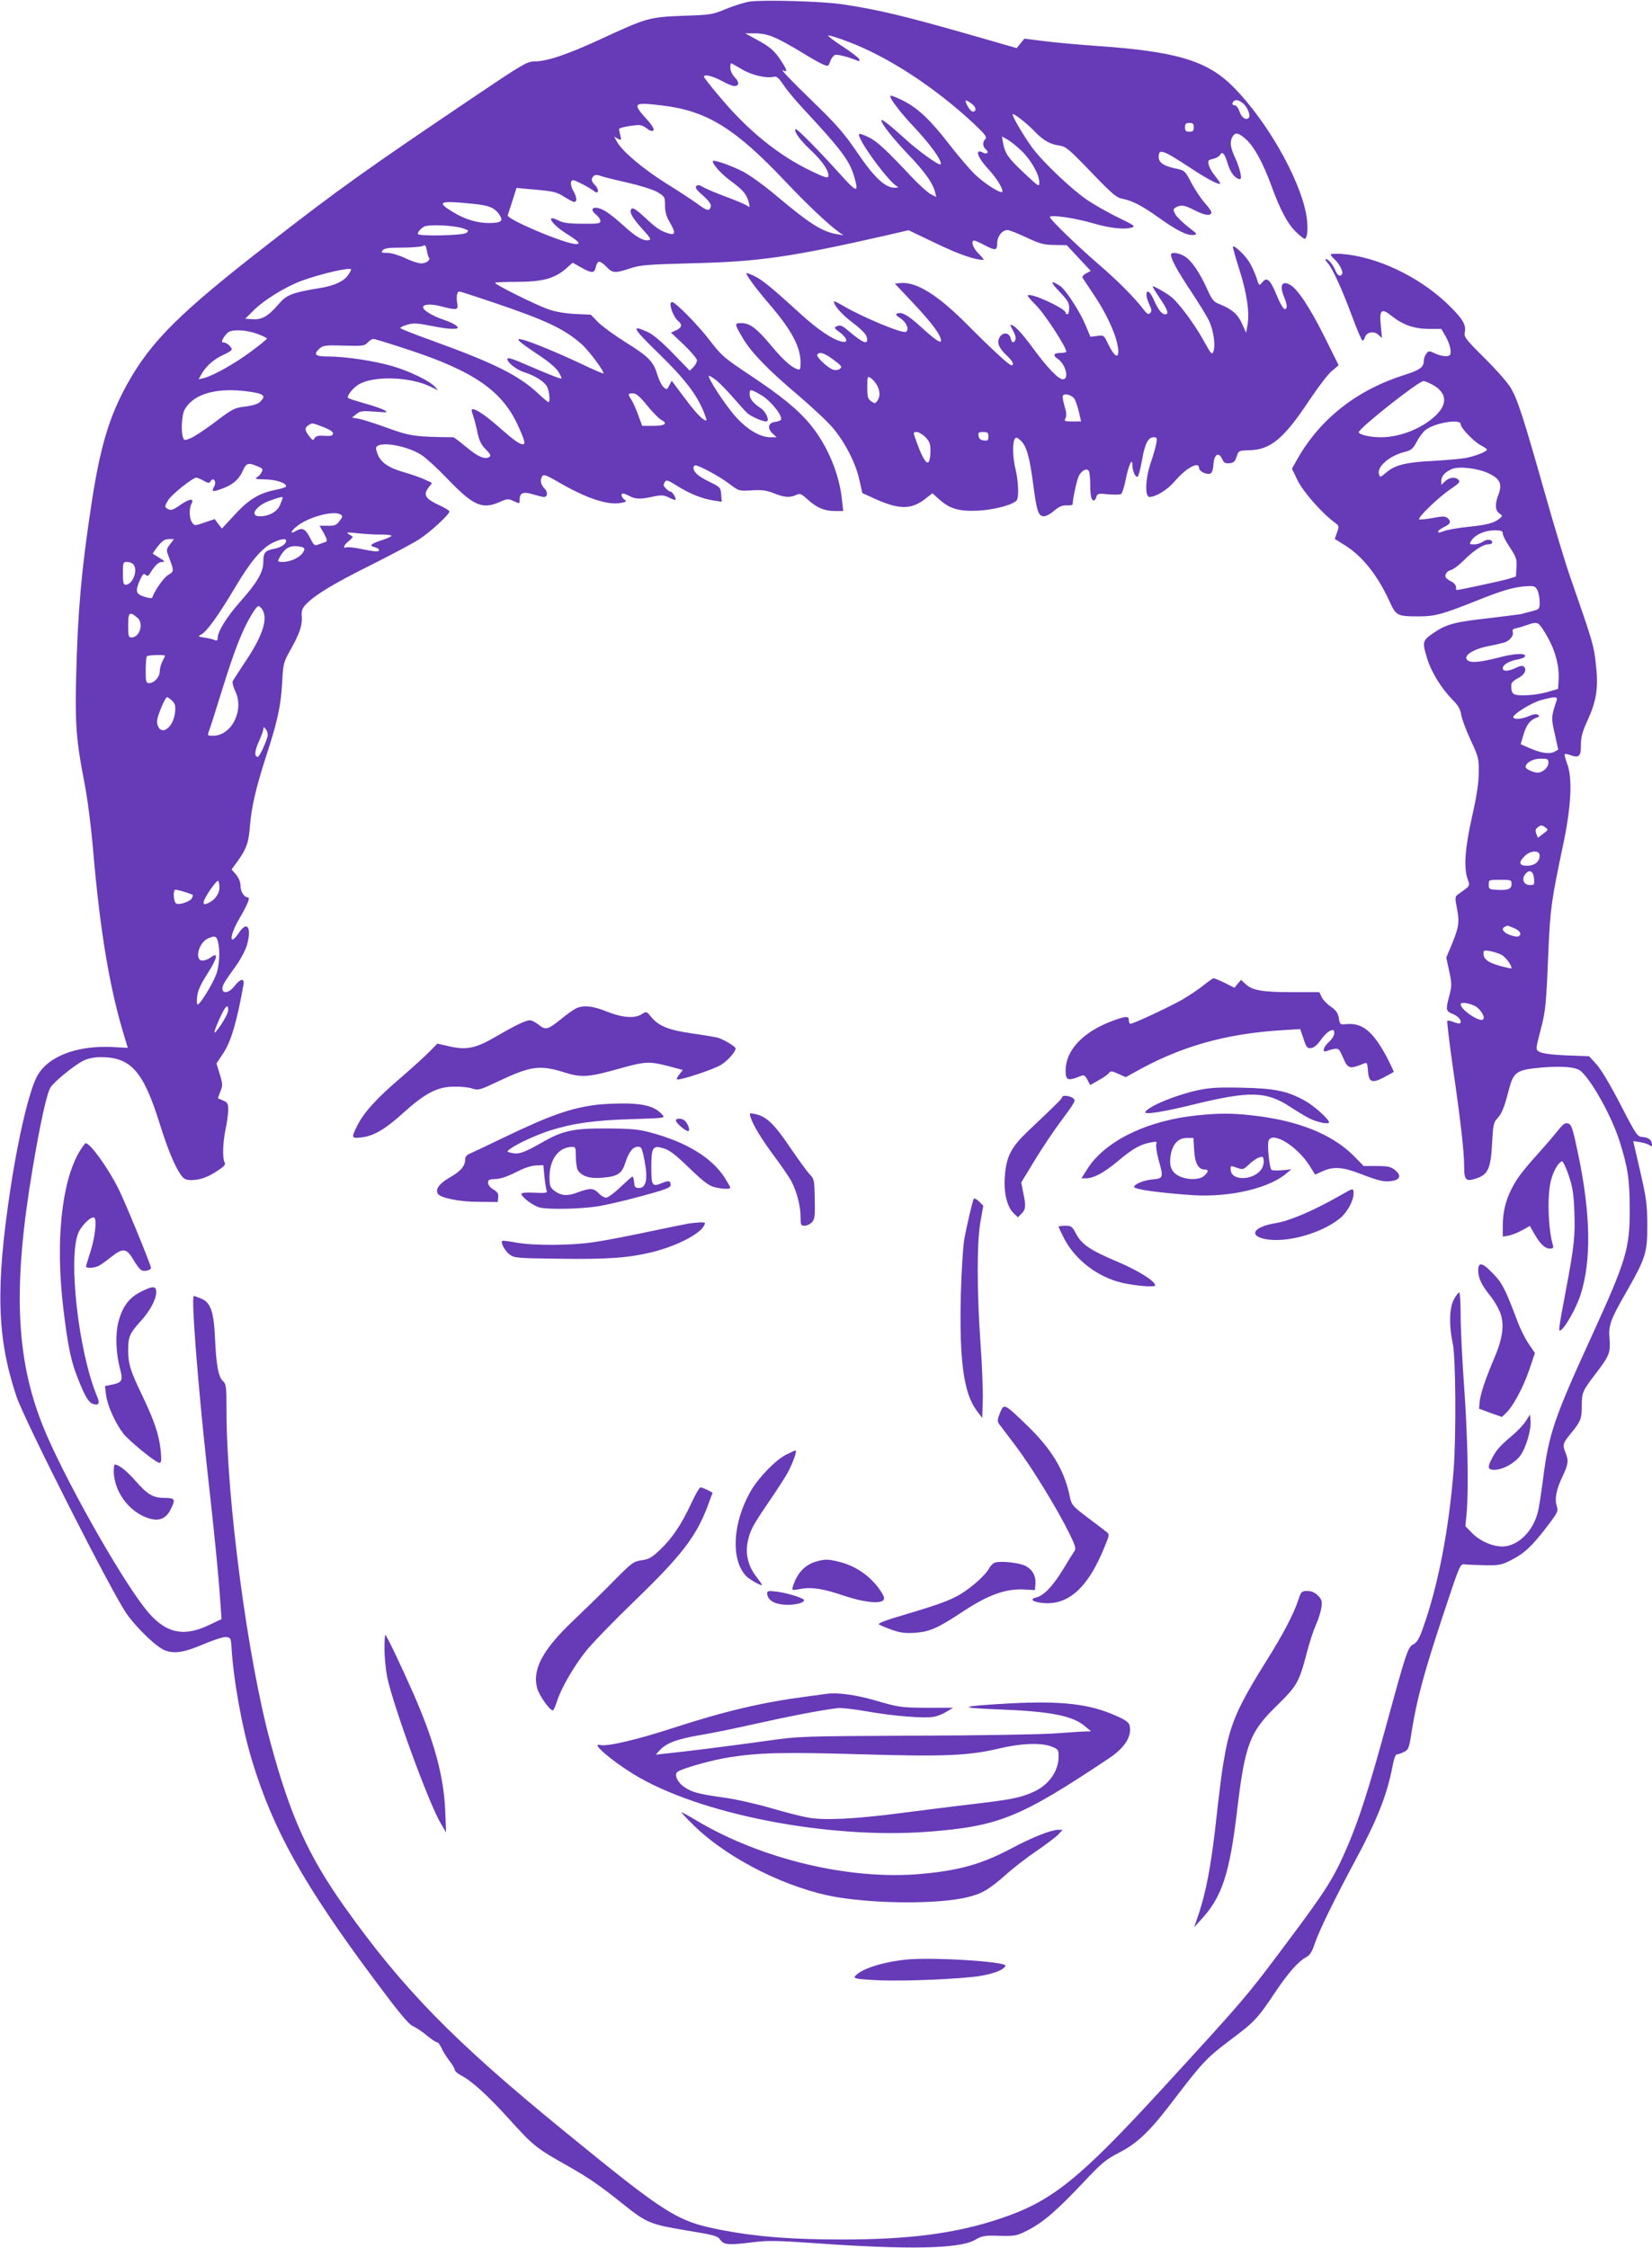 <?xml version="1.0" standalone="no"?>
<!DOCTYPE svg PUBLIC "-//W3C//DTD SVG 20010904//EN"
 "http://www.w3.org/TR/2001/REC-SVG-20010904/DTD/svg10.dtd">
<svg version="1.0" xmlns="http://www.w3.org/2000/svg"
 width="941pt" height="1280pt" viewBox="0 0 941 1280"
 preserveAspectRatio="xMidYMid meet">
<g transform="translate(0,1280) scale(0.1,-0.1)"
fill="#673ab7" stroke="none">
<path d="M4270 12791 c-30 -5 -91 -24 -135 -42 -76 -32 -87 -34 -245 -39 -194
-8 -203 -10 -475 -136 -190 -87 -301 -124 -373 -124 -39 0 -68 -17 -335 -197
-617 -416 -775 -528 -1172 -837 -509 -395 -672 -556 -808 -799 -104 -186 -157
-362 -206 -687 -57 -373 -78 -609 -87 -975 -7 -271 0 -373 45 -602 18 -90 39
-251 51 -390 41 -480 97 -805 184 -1084 l14 -46 -96 5 c-169 7 -316 -39 -390
-123 -29 -33 -46 -67 -70 -147 -36 -115 -80 -324 -111 -528 -87 -572 -79 -856
32 -1190 44 -134 549 -1130 630 -1242 63 -88 174 -192 221 -208 55 -18 108 -9
220 39 55 23 110 41 125 39 23 -3 26 -8 29 -48 10 -188 60 -467 118 -657 119
-393 296 -709 698 -1248 140 -188 194 -253 218 -263 18 -8 53 -31 79 -53 26
-21 52 -39 58 -39 7 0 18 -15 26 -33 7 -17 27 -49 44 -71 17 -21 31 -45 31
-52 0 -7 15 -21 32 -30 63 -32 155 -115 277 -250 138 -153 157 -168 330 -265
131 -75 181 -109 326 -225 128 -102 150 -111 353 -145 160 -26 179 -31 195
-54 22 -29 45 -31 190 -13 82 10 138 9 350 -6 531 -38 824 -32 911 19 40 23
53 26 139 23 90 -2 98 0 160 31 87 44 167 113 314 269 109 116 131 134 210
175 99 51 170 118 288 272 184 241 206 265 340 366 142 106 157 122 262 279
74 110 130 172 175 196 19 10 32 30 47 76 24 72 113 254 230 472 126 233 182
376 213 538 8 43 17 68 26 68 7 0 25 6 40 14 26 13 29 22 45 128 28 172 69
325 176 648 94 284 98 295 122 292 13 -2 65 -4 114 -5 80 -2 96 1 145 25 79
39 122 78 205 186 68 88 72 97 63 124 -14 40 -4 94 32 170 34 71 36 91 16 139
-17 42 -13 52 34 109 54 66 60 82 60 155 0 77 3 83 87 193 71 94 77 110 71
190 -7 74 5 107 97 267 109 191 119 222 118 380 0 115 -5 151 -40 304 l-40
173 40 -6 c23 -4 47 -12 54 -18 10 -8 13 -7 13 3 0 26 -18 41 -51 44 -33 2
-36 6 -128 184 -56 109 -111 201 -136 229 l-43 47 -128 5 c-78 3 -138 11 -152
19 -26 14 -27 8 6 136 26 97 30 146 42 440 10 239 17 289 86 615 44 212 52
372 20 453 -10 27 -16 50 -13 53 2 2 17 0 32 -6 49 -18 61 -7 60 57 0 46 8 75
38 141 51 111 63 187 47 322 -11 105 -19 130 -143 486 -26 72 -92 291 -147
485 -123 434 -154 529 -192 596 -16 29 -82 105 -150 172 -114 114 -120 122
-114 152 8 42 -16 79 -105 164 -164 154 -399 264 -596 279 -35 2 -63 1 -63 -3
0 -5 9 -16 21 -27 27 -24 52 -72 44 -84 -11 -19 -26 -10 -40 23 -7 18 -23 41
-34 51 -24 21 -29 11 -7 -13 26 -29 83 -154 136 -298 29 -79 57 -143 61 -143
4 0 11 9 14 20 9 29 51 37 76 14 l21 -19 -7 73 c-9 88 4 100 62 53 64 -51 127
-73 210 -74 l73 0 25 -43 c13 -23 26 -57 27 -75 3 -29 0 -34 -21 -37 -13 -2
-42 4 -64 14 -38 18 -40 17 -53 -1 -8 -10 -14 -28 -14 -40 0 -36 -22 -52 -110
-80 -270 -85 -479 -249 -609 -477 l-32 -57 33 -68 c32 -65 140 -187 210 -238
26 -19 27 -21 14 -57 l-13 -37 56 -35 c101 -62 188 -172 256 -321 38 -82 43
-85 169 -85 90 0 135 13 321 87 155 62 218 81 295 85 39 2 46 -1 57 -22 7 -14
13 -44 13 -67 0 -41 -1 -42 -42 -53 -24 -6 -49 -13 -56 -15 -7 -3 -92 -13
-190 -25 -198 -22 -243 -34 -319 -86 -61 -42 -63 -50 -33 -146 23 -76 82 -170
143 -232 33 -33 45 -54 50 -85 3 -22 27 -87 53 -143 46 -99 48 -106 47 -188 0
-59 -12 -136 -38 -250 -40 -179 -48 -288 -26 -354 15 -43 18 -38 -51 -87 -21
-15 -22 -17 -8 -87 14 -78 10 -102 -35 -211 l-27 -64 17 -78 c15 -70 15 -82 1
-137 -22 -83 -21 -90 19 -106 34 -14 54 -40 42 -53 -4 -3 -20 0 -37 7 -17 7
-33 10 -36 7 -3 -3 11 -117 30 -254 47 -323 66 -492 66 -576 0 -79 10 -88 74
-66 62 22 78 58 85 198 5 101 9 120 28 140 27 29 40 59 67 163 27 105 43 116
188 129 118 10 195 3 222 -20 63 -54 176 -258 220 -396 48 -151 59 -221 59
-390 1 -223 -19 -291 -215 -720 -214 -467 -246 -560 -278 -813 -11 -84 -24
-172 -31 -195 -26 -101 -101 -180 -182 -192 -58 -9 -142 24 -191 74 l-39 40 7
74 c12 136 6 439 -14 717 -11 151 -20 335 -20 408 0 72 -4 132 -8 132 -5 0
-18 -17 -30 -39 -27 -47 -29 -150 -7 -251 17 -78 20 -523 5 -720 -27 -342 -89
-664 -177 -908 -19 -53 -33 -76 -51 -85 -32 -15 -40 -38 -153 -452 -103 -376
-157 -543 -224 -700 -77 -179 -117 -244 -354 -560 -219 -293 -233 -310 -692
-810 -481 -525 -637 -651 -932 -749 -249 -84 -516 -119 -897 -119 -291 0 -484
15 -685 53 -262 51 -312 83 -911 572 -620 506 -911 804 -1242 1270 -207 292
-308 516 -421 933 -131 481 -251 1389 -251 1896 0 131 -2 148 -19 163 -27 24
-39 88 -46 240 -7 157 -25 209 -79 231 -20 8 -38 15 -42 15 -16 0 22 -495 76
-985 43 -383 65 -608 75 -758 l7 -97 -74 -35 c-147 -70 -251 -44 -359 92 -151
190 -478 773 -587 1048 -153 386 -169 794 -56 1462 43 257 81 429 102 461 23
35 138 128 187 152 27 13 62 20 99 20 172 0 243 -81 336 -380 45 -143 85 -241
120 -290 17 -24 29 -30 59 -30 50 0 95 16 153 55 35 23 44 34 38 45 -14 22
-11 116 5 190 8 36 14 84 15 108 0 37 -4 44 -27 54 -16 7 -29 13 -31 13 -1 1
5 19 13 39 14 34 14 42 -3 98 l-19 62 37 56 c45 65 79 180 117 393 7 39 -18
35 -51 -8 -45 -58 -93 -39 -56 22 10 17 39 59 64 93 25 34 53 87 62 116 29
100 3 144 -44 74 -58 -87 -57 -20 2 80 48 83 63 120 47 120 -20 0 -41 33 -41
65 0 21 -9 44 -25 64 l-26 30 36 49 c49 69 62 105 69 202 9 107 34 213 90 388
65 197 86 292 93 422 6 112 7 117 48 190 52 93 67 138 64 190 -3 30 2 45 21
66 51 54 153 117 366 223 120 60 248 128 283 151 63 41 171 140 171 158 0 4
-27 21 -60 36 -76 35 -90 58 -61 97 l22 29 -43 20 c-24 11 -75 29 -114 40 -91
26 -134 55 -153 104 -12 32 -12 39 0 47 38 24 176 -4 250 -52 25 -16 93 -78
150 -138 145 -151 196 -173 294 -130 45 20 50 20 82 5 33 -15 33 -15 33 8 0
40 20 48 76 31 27 -8 55 -15 62 -15 22 0 24 28 3 49 -22 22 -26 47 -12 70 7
11 24 5 88 -32 160 -94 283 -135 359 -121 32 6 35 8 21 19 -18 13 -23 35 -8
35 5 0 22 -7 37 -15 35 -18 60 -19 134 -3 48 10 61 9 90 -5 18 -10 35 -15 37
-13 7 6 -16 46 -27 46 -10 0 -40 28 -40 38 0 4 4 13 9 20 6 11 21 5 67 -24 69
-44 140 -73 207 -84 l48 -7 -3 41 c-3 40 -5 42 -68 73 -64 31 -90 55 -90 80 0
7 5 13 11 13 21 0 138 -63 193 -105 56 -42 57 -42 129 -37 57 3 83 0 125 -17
60 -24 90 -26 126 -10 23 11 30 8 67 -26 52 -47 96 -65 155 -65 l47 0 -7 63
c-15 148 -81 306 -176 424 -70 87 -169 168 -350 288 -147 98 -159 108 -229
199 -66 86 -194 216 -213 216 -23 0 4 -83 36 -109 24 -20 19 -38 -13 -52 l-29
-13 74 -70 c41 -39 74 -79 74 -88 0 -10 -9 -27 -20 -38 l-21 -21 -97 100 c-62
64 -113 107 -142 120 -99 45 -88 24 61 -121 151 -147 218 -235 259 -337 18
-47 18 -51 2 -42 -24 13 -60 54 -127 144 l-59 79 -14 -27 c-13 -26 -14 -26
-33 -9 -11 10 -26 42 -35 71 -22 74 -49 102 -179 183 -62 39 -133 90 -157 114
l-43 44 -90 4 c-57 3 -114 13 -155 28 -66 23 -300 139 -300 149 0 4 55 6 123
6 144 0 214 18 278 73 l41 36 48 -27 c62 -35 76 -34 84 3 3 17 12 30 19 30 7
0 26 -13 42 -30 34 -36 49 -37 135 -8 58 19 96 22 360 29 373 9 555 35 1100
159 l125 29 155 -74 c130 -63 223 -95 272 -95 5 0 -7 15 -26 34 -33 31 -49 76
-27 76 6 0 31 -11 57 -25 64 -34 74 -32 74 10 0 39 28 75 59 75 10 0 58 -19
107 -42 76 -36 99 -42 159 -43 l71 -1 69 -74 68 -73 -27 -14 c-16 -9 -24 -19
-19 -26 4 -7 31 -46 59 -89 83 -121 144 -261 144 -330 0 -43 -25 -24 -56 39
-26 55 -26 55 -64 50 l-39 -5 -28 67 c-33 79 -114 203 -145 223 -56 36 -58 24
-5 -31 48 -50 57 -65 57 -95 0 -20 -4 -36 -10 -36 -5 0 -10 4 -10 9 0 24 -199
116 -216 99 -3 -3 18 -28 45 -54 51 -49 185 -257 174 -268 -4 -3 -19 -6 -34
-6 -37 0 -44 -14 -15 -33 46 -30 68 -117 30 -117 -25 0 -87 64 -170 177 -72
97 -107 133 -128 133 -3 0 4 -15 15 -34 10 -18 17 -41 13 -50 -9 -23 -21 -20
-28 9 -9 35 -49 34 -65 -1 -13 -30 0 -58 51 -106 27 -26 37 -48 19 -48 -13 0
-112 91 -251 231 -169 170 -291 246 -381 237 l-32 -3 113 -120 c101 -108 150
-175 150 -205 0 -18 -36 7 -113 77 -73 67 -109 88 -136 78 -12 -5 -8 -11 17
-27 35 -22 53 -65 32 -78 -19 -11 -246 83 -358 149 -29 17 -52 28 -52 25 0
-24 43 -73 105 -120 45 -34 78 -66 81 -81 13 -50 -14 -42 -101 31 -37 32 -49
37 -66 29 -20 -8 -20 -10 15 -36 44 -34 49 -62 9 -52 -53 13 -133 67 -228 153
-169 154 -225 200 -268 220 -23 11 -44 19 -45 17 -7 -6 54 -88 125 -171 130
-150 183 -248 183 -339 0 -38 -3 -43 -17 -38 -37 12 -85 56 -154 139 -80 96
-118 124 -168 124 -39 0 -38 -5 12 -89 48 -80 144 -179 309 -318 81 -69 173
-155 203 -191 70 -84 129 -199 150 -295 l17 -75 66 -30 c140 -64 210 -65 288
-6 l45 35 38 -34 c61 -55 114 -70 223 -65 94 5 203 35 220 60 12 20 9 107 -7
173 -17 68 -19 153 -5 175 7 12 13 11 35 -10 32 -30 50 -93 70 -247 20 -153
29 -183 61 -183 13 0 39 14 59 32 27 23 45 31 71 30 19 -1 34 2 34 6 0 32 24
140 35 162 17 32 45 46 57 28 4 -7 8 -41 8 -75 0 -64 6 -93 20 -93 5 0 12 9
15 21 6 19 12 20 68 14 34 -3 67 -2 73 2 6 4 19 44 27 87 16 78 37 123 37 79
0 -35 19 -78 31 -66 5 5 16 47 24 93 16 93 35 130 66 130 19 0 21 -4 15 -37
-4 -21 -18 -70 -32 -110 -30 -89 -34 -193 -6 -193 37 1 101 40 143 89 65 76
139 117 139 76 0 -19 43 -40 64 -32 10 4 16 23 18 54 4 57 30 72 50 28 9 -21
18 -25 41 -23 24 2 32 10 41 38 11 34 12 34 72 36 122 3 196 65 343 286 50 75
108 151 129 167 l37 31 -81 163 c-84 168 -154 273 -197 296 -46 25 -60 -6 -32
-72 18 -45 19 -67 2 -67 -7 0 -28 36 -46 81 -36 88 -55 104 -81 71 -18 -21
-18 -21 -34 29 -10 28 -28 68 -41 88 -24 39 -84 95 -92 87 -2 -2 14 -62 37
-133 43 -134 59 -246 45 -319 l-7 -39 -23 51 c-24 54 -56 82 -124 110 -39 15
-46 24 -76 90 -43 95 -89 161 -128 185 -34 20 -77 25 -77 9 0 -26 37 -94 116
-212 46 -70 93 -146 103 -170 24 -54 35 -136 23 -168 -8 -23 -12 -19 -53 55
-53 97 -147 224 -191 257 -32 24 -92 58 -102 58 -3 0 14 -30 39 -66 46 -67 55
-94 32 -94 -20 0 -41 28 -65 83 -21 48 -42 62 -42 27 0 -10 8 -35 17 -55 14
-29 14 -38 4 -48 -10 -10 -18 -5 -39 23 -49 64 -146 162 -252 253 -122 105
-280 258 -280 271 0 15 138 -4 244 -35 101 -29 182 -38 225 -24 20 6 8 14 -77
55 -54 26 -134 71 -176 99 -93 63 -256 218 -317 301 -53 73 -121 190 -110 190
14 0 84 -56 126 -100 48 -50 87 -72 140 -79 36 -5 55 -21 180 -151 120 -125
145 -146 178 -152 55 -10 113 -40 204 -105 103 -74 164 -105 199 -101 27 3 26
4 -30 47 -31 25 -64 57 -72 72 -13 26 -12 29 5 39 30 15 47 13 111 -20 55 -28
90 -31 90 -8 0 5 -17 30 -39 54 -21 24 -55 75 -75 113 -36 68 -37 70 -88 81
-68 14 -98 34 -98 65 0 51 20 44 185 -64 92 -61 165 -99 165 -85 0 3 -13 22
-29 42 -17 20 -33 49 -36 64 -6 23 -3 27 24 33 17 4 35 14 40 22 13 25 28 8
45 -52 15 -49 44 -85 69 -85 14 0 -1 64 -28 122 -27 58 -31 89 -15 119 15 28
35 24 79 -16 46 -42 97 -136 144 -266 49 -134 91 -213 138 -259 23 -22 45 -40
50 -40 18 0 22 77 7 150 -42 206 -224 522 -408 710 -153 156 -328 208 -805
240 -93 7 -219 18 -280 26 l-110 14 -22 -27 -22 -27 -268 77 c-382 109 -522
142 -728 173 -118 17 -446 26 -525 15z m145 -206 c31 -13 97 -50 148 -81 50
-31 106 -63 123 -70 31 -13 32 -13 43 16 5 17 18 33 27 37 13 5 77 -11 132
-34 7 -3 10 1 6 10 -3 8 -46 41 -95 73 -50 32 -86 60 -81 62 6 2 54 -13 109
-34 229 -85 500 -262 724 -472 60 -57 72 -73 62 -83 -17 -17 -16 -44 2 -59 21
-17 8 -32 -16 -19 -50 26 -31 -29 35 -99 42 -46 76 -100 76 -122 0 -21 -104
45 -160 100 -30 30 -93 104 -139 163 -111 144 -181 210 -265 253 -38 19 -71
32 -74 29 -9 -9 51 -89 122 -165 104 -109 178 -212 163 -226 -8 -8 -125 75
-201 145 -81 74 -136 117 -136 106 0 -19 66 -103 150 -191 97 -101 142 -164
156 -217 l7 -29 -31 16 c-17 9 -64 51 -104 93 -152 162 -204 210 -251 232 -26
13 -50 21 -53 18 -19 -19 173 -282 219 -300 6 -3 0 -6 -14 -6 -55 -2 -118 56
-215 199 -79 116 -118 160 -271 308 -98 95 -168 168 -155 162 29 -14 28 -3 -7
51 -37 58 -65 83 -142 124 l-64 35 57 0 c40 0 75 -8 113 -25z m-190 -179 c56
-34 142 -54 184 -43 15 4 28 -8 54 -47 19 -29 70 -90 114 -137 215 -231 262
-293 289 -386 27 -93 15 -91 -75 9 -123 137 -253 269 -259 263 -12 -12 23 -61
87 -121 68 -64 105 -120 99 -149 -2 -11 -25 -4 -95 30 -188 89 -365 233 -528
429 -47 55 -85 104 -85 109 0 16 48 5 100 -23 30 -17 63 -30 72 -30 29 0 31
21 4 49 -15 15 -26 39 -26 54 0 15 2 27 4 27 2 0 29 -15 61 -34z m1324 -210
c15 -18 6 -37 -13 -30 -11 4 -36 45 -36 60 0 8 36 -14 49 -30z m1527 19 c27
-18 50 -73 37 -86 -16 -16 -41 1 -53 37 -6 19 -18 34 -26 34 -15 0 -19 12 -7
23 10 11 27 8 49 -8z m-3301 -16 c253 -31 413 -130 700 -434 128 -135 242
-242 305 -288 l25 -17 -35 6 c-90 15 -158 59 -374 241 -54 44 -127 97 -164
116 -70 36 -172 71 -172 59 0 -20 52 -76 107 -116 67 -49 87 -74 99 -121 6
-26 5 -28 -8 -18 -8 7 -64 31 -124 53 -59 22 -119 48 -132 56 -18 12 -27 13
-36 4 -8 -8 1 -22 38 -53 32 -29 47 -49 45 -61 -6 -31 -21 -28 -76 13 -29 21
-109 74 -179 117 -130 82 -245 178 -278 234 l-18 32 21 -12 c20 -10 21 -9 15
17 -4 15 -7 32 -8 38 0 5 28 13 63 18 57 8 66 7 93 -13 20 -15 33 -19 40 -12
6 6 -7 29 -41 66 -81 90 -74 95 94 75z m3025 -124 c0 -20 -5 -25 -25 -25 -20
0 -25 5 -25 25 0 20 5 25 25 25 20 0 25 -5 25 -25z m-979 -136 c53 -52 99
-134 99 -177 0 -28 -3 -26 -86 52 -91 86 -108 109 -120 170 l-7 39 34 -19 c18
-11 54 -40 80 -65z m-2247 -179 c74 -17 147 -40 171 -54 41 -25 43 -27 43 -75
0 -36 7 -63 26 -95 35 -60 34 -77 -3 -66 -46 13 -71 29 -138 92 -44 41 -68 57
-75 50 -16 -16 -1 -47 59 -114 51 -56 55 -63 36 -66 -30 -4 -69 18 -138 80
-75 68 -114 95 -147 103 -37 9 -45 -12 -14 -36 14 -11 26 -28 26 -37 0 -15
-13 -17 -102 -16 -78 0 -111 5 -136 18 -78 40 -43 -19 42 -73 72 -45 87 -61
58 -61 -62 0 -396 141 -390 164 2 6 14 44 27 83 l23 73 61 -6 c150 -12 166
-16 211 -45 26 -16 51 -29 56 -29 18 0 16 26 -3 61 -12 20 -18 43 -14 53 6 15
12 14 59 -10 29 -14 60 -33 70 -41 26 -23 34 4 9 31 -24 25 -26 37 -10 53 8 8
19 9 38 2 14 -6 84 -23 155 -39z m-886 -120 c98 -9 130 -22 159 -66 21 -33 7
-44 -63 -44 -66 0 -136 21 -203 62 -98 59 -80 67 107 48z m-49 -141 c32 -11
33 -13 16 -26 -20 -14 -275 -20 -275 -5 0 12 14 28 35 41 25 15 175 8 224 -10z
m-196 -166 c12 -12 -15 -33 -43 -33 -16 0 -57 13 -92 30 -36 17 -79 30 -102
30 -33 0 -37 2 -26 15 10 12 36 15 114 15 55 0 108 5 116 10 12 7 16 2 21 -25
3 -20 9 -38 12 -42z m-443 -68 c0 -3 -7 -17 -17 -31 -23 -35 -78 -61 -159 -74
-160 -26 -192 -39 -237 -92 -58 -68 -96 -90 -148 -86 l-42 3 51 51 c60 58 179
131 267 164 115 42 285 81 285 65z m815 -189 c295 -100 398 -148 497 -235 43
-38 133 -159 125 -168 -2 -1 -60 23 -128 56 -131 62 -285 125 -333 137 -47 11
-24 -10 84 -82 61 -40 107 -78 120 -100 12 -19 20 -37 18 -39 -4 -4 -64 19
-240 95 -49 20 -68 25 -68 15 0 -20 54 -62 97 -75 62 -20 114 -53 129 -82 14
-27 19 -88 8 -88 -4 0 -33 25 -65 55 -107 99 -252 170 -586 291 -106 38 -193
72 -193 76 0 4 18 13 40 19 33 10 55 9 122 -4 85 -17 118 -21 152 -19 34 3 -1
29 -69 52 -62 21 -115 53 -115 70 0 18 42 21 101 6 93 -24 101 -23 93 19 -6
36 -1 65 13 65 5 0 94 -29 198 -64z m-1350 -177 c30 -11 55 -23 55 -27 0 -4
-41 -38 -92 -75 -89 -67 -216 -138 -270 -151 l-27 -6 20 35 c26 44 72 83 127
107 23 10 42 23 42 28 0 14 -30 40 -46 40 -12 0 -13 4 -3 23 7 12 19 27 28 34
25 19 104 15 166 -8z m872 -94 c363 -120 523 -232 612 -425 40 -88 46 -110 29
-110 -19 0 -52 24 -133 95 -72 64 -131 105 -152 105 -8 0 -8 -10 2 -37 7 -21
19 -65 25 -98 10 -45 21 -68 47 -94 26 -26 31 -36 21 -43 -25 -17 -68 2 -133
57 -36 30 -69 55 -73 55 -212 2 -246 6 -372 52 -69 25 -143 49 -165 53 l-40 7
25 20 c22 18 34 19 105 14 73 -6 78 -5 55 8 -15 8 -65 26 -114 39 -48 14 -90
27 -93 31 -10 9 26 56 59 76 85 52 297 45 413 -13 l40 -20 -18 21 c-30 33
-145 89 -242 117 -102 30 -268 55 -367 55 -74 0 -85 11 -47 46 19 17 35 19
138 16 107 -3 118 -2 135 17 11 12 25 21 33 21 7 0 102 -29 210 -65z m2411
-54 c45 -33 50 -40 37 -51 -8 -7 -25 -9 -37 -6 -30 8 -100 74 -93 86 12 19 42
10 93 -29z m-666 -118 c19 -16 61 -59 95 -98 33 -38 69 -78 79 -87 22 -20 86
-48 108 -48 23 0 0 55 -30 75 -43 28 -64 54 -64 80 0 31 4 31 66 -5 49 -28
114 -106 114 -136 0 -7 -15 -14 -32 -16 -42 -4 -50 -36 -17 -67 l23 -21 -35 0
c-57 0 -129 41 -194 112 -59 63 -173 238 -156 238 4 0 24 -12 43 -27z m912
-24 c19 -32 21 -69 3 -92 -11 -16 -14 -16 -35 -2 -19 14 -22 25 -22 81 0 60 1
63 19 52 10 -6 26 -24 35 -39z m3168 -1 c81 -46 85 -110 13 -177 -79 -73 -202
-121 -310 -121 -61 0 -125 15 -125 29 0 22 340 291 369 291 7 0 31 -10 53 -22z
m-6737 -39 c80 -12 91 -23 57 -57 -12 -12 -41 -21 -76 -26 -72 -8 -79 -12
-191 -97 -50 -37 -107 -75 -128 -84 -35 -14 -38 -14 -44 2 -13 32 -8 127 7
157 49 94 186 133 375 105z m2261 -78 c31 -38 67 -75 81 -82 39 -21 21 -34
-46 -34 l-63 0 -23 62 c-12 34 -30 74 -39 87 -21 33 -20 36 9 36 19 0 39 -17
81 -69z m2436 35 c6 -11 17 -45 24 -73 l12 -53 -49 0 c-45 0 -49 2 -40 18 7
13 6 34 -5 68 -8 27 -12 54 -10 60 7 18 55 4 68 -20z m2198 -141 c0 -22 73
-98 115 -121 19 -10 35 -21 35 -24 0 -12 -70 -39 -127 -49 -32 -5 -115 -12
-185 -16 -148 -7 -215 -24 -262 -66 -33 -28 -35 -29 -41 -10 -13 43 57 104
144 127 40 10 49 17 71 59 14 27 37 57 52 68 54 40 198 63 198 32z m-6478 -17
c40 -16 57 -28 55 -38 -2 -11 -14 -14 -49 -12 -35 3 -48 -1 -56 -13 -8 -15
-11 -14 -30 10 -27 34 -28 51 -4 64 22 14 18 14 84 -11z m3429 -57 c24 -25 29
-38 29 -78 0 -26 -4 -54 -9 -62 -12 -19 -36 19 -67 104 -24 65 -24 65 -3 65
11 0 34 -13 50 -29z m359 3 c0 -22 -4 -25 -27 -22 -18 2 -27 10 -29 26 -3 19
1 22 26 22 26 0 30 -4 30 -26z m-4164 -169 c31 -13 34 -17 24 -34 -5 -11 -18
-25 -28 -30 -13 -8 -1 -10 46 -11 60 0 122 -20 122 -39 0 -5 -26 -14 -58 -20
-94 -18 -154 -54 -235 -142 l-73 -79 -21 27 -20 27 -57 -19 c-57 -20 -58 -20
-72 0 -16 22 -18 78 -4 105 18 34 -8 32 -61 -4 -41 -29 -55 -34 -70 -26 -23
13 -23 15 -1 52 17 30 140 128 160 128 6 0 24 -8 41 -17 28 -16 33 -16 41 -3
16 25 35 -2 20 -30 -16 -30 -10 -33 39 -15 64 22 101 53 123 102 21 47 31 50
84 28z m7010 -39 c68 -31 82 -61 60 -121 -22 -55 -20 -91 4 -108 19 -13 19
-15 3 -29 -33 -27 -72 -37 -179 -48 -59 -6 -122 -17 -141 -25 -45 -19 -41 3 5
25 35 17 40 31 17 50 -13 11 -29 11 -85 0 -39 -7 -73 -10 -76 -7 -10 10 114
129 179 172 45 30 55 41 46 51 -17 20 -52 17 -77 -6 l-22 -21 0 24 c0 26 22
50 60 66 39 17 145 5 206 -23z m-6866 -141 c0 -3 -7 -21 -15 -41 -16 -38 -62
-64 -115 -64 -63 0 -22 62 60 90 59 21 70 23 70 15z m330 -95 c13 -8 12 -13
-6 -37 -18 -24 -29 -28 -68 -27 l-46 0 25 -43 c17 -31 20 -45 12 -48 -7 -3
-24 -9 -39 -14 -26 -10 -29 -8 -47 27 -30 60 -47 70 -82 50 -41 -24 -36 -4 7
29 67 51 206 87 244 63z m6620 -109 c0 -10 18 -46 41 -79 36 -55 40 -67 37
-113 l-3 -52 -45 -14 c-38 -11 -277 -63 -293 -63 -2 0 -4 8 -3 17 0 9 -10 22
-22 29 -13 6 -28 16 -33 21 -15 15 0 41 26 47 13 3 43 26 68 50 58 59 114 96
143 96 13 0 24 5 24 10 0 19 -29 22 -52 6 -12 -9 -35 -16 -51 -16 -28 0 -29 1
-15 23 22 33 77 57 131 57 39 0 47 -3 47 -19z m-6387 -5 c31 0 57 -3 57 -7 0
-4 -24 -15 -52 -24 -67 -22 -78 -32 -44 -41 29 -7 35 -24 8 -24 -9 0 -48 6
-85 14 -38 8 -75 12 -83 9 -24 -9 -16 14 13 36 14 12 24 23 22 25 -2 2 -13 8
-24 15 -16 10 -5 11 55 4 41 -4 101 -8 133 -7z m-1205 -56 c-22 -30 -22 -31
-4 -78 28 -74 28 -76 -7 -97 -26 -16 -74 -85 -90 -128 -1 -5 -22 -3 -45 5 -49
15 -53 32 -24 97 15 32 21 38 31 28 10 -9 15 -8 25 7 28 46 49 66 69 66 19 0
17 4 -13 22 -19 12 -37 23 -39 24 -2 2 11 21 29 44 24 30 39 40 61 40 l30 0
-23 -30z m662 21 c0 -19 -30 -39 -67 -46 -53 -10 -63 -21 -63 -74 0 -59 -35
-119 -135 -231 -74 -84 -125 -166 -125 -203 0 -14 -4 -17 -17 -12 -10 5 -36
11 -58 14 -39 6 -39 7 -17 19 32 18 99 112 190 265 87 147 152 225 215 256 44
22 77 27 77 12z m97 -39 c10 -6 9 -13 -3 -31 -20 -28 -72 -51 -114 -51 -29 0
-30 2 -19 23 24 46 51 67 88 67 20 0 42 -4 48 -8z m-969 -94 c31 -31 -1 -118
-43 -118 -12 0 -15 14 -15 65 0 61 1 65 23 65 13 0 28 -5 35 -12z m731 -252
c41 -50 13 -147 -89 -300 -37 -55 -70 -107 -74 -114 -4 -7 2 -33 14 -58 53
-108 -21 -254 -127 -254 -31 0 -32 1 -23 26 6 15 40 122 76 238 69 223 114
337 166 424 35 56 39 59 57 38z m-706 -54 c37 -32 13 -112 -34 -112 -17 0 -19
8 -19 70 0 74 8 80 53 42z m8035 -115 c44 -80 65 -165 60 -241 l-3 -49 -65
-19 c-66 -18 -165 -24 -187 -10 -12 7 -16 25 -14 55 0 9 17 25 36 34 37 18 54
48 36 66 -8 8 -21 6 -46 -6 -44 -21 -75 -22 -75 -2 0 19 36 41 82 49 21 4 40
11 43 16 14 22 -51 21 -147 -4 -106 -27 -154 -32 -176 -18 -35 23 23 64 113
82 33 6 75 16 93 21 34 11 57 41 48 64 -3 8 5 15 22 18 15 3 45 12 67 20 25
10 46 12 56 6 10 -5 35 -41 57 -82z m-7878 -101 c0 -2 -7 -17 -15 -32 -8 -16
-15 -41 -15 -56 0 -33 -31 -68 -60 -68 -18 0 -20 7 -20 73 0 41 3 77 7 80 7 7
103 10 103 3z m41 -257 c17 -17 20 -30 16 -66 -9 -84 -75 -135 -98 -76 -8 23
-6 39 16 95 15 38 31 68 36 68 5 0 19 -10 30 -21z m7886 4 c-31 -95 -32 -101
-11 -192 l20 -90 -22 -12 c-28 -15 -75 -8 -142 21 l-50 22 15 51 c17 58 36 85
73 99 19 7 21 11 10 18 -9 5 -27 3 -49 -7 -41 -18 -84 -22 -91 -9 -8 15 103
85 161 100 75 20 93 20 86 -1z m-7343 -207 c-14 -48 -47 -116 -56 -116 -20 0
-18 33 6 86 14 31 26 64 26 73 1 13 3 13 15 -3 9 -12 12 -29 9 -40z m7296
-150 c0 -27 -33 -56 -62 -56 -23 0 -68 21 -68 32 0 24 42 48 85 48 41 0 45 -2
45 -24z m-16 -369 c16 -11 15 -14 -14 -35 l-30 -23 -9 23 c-7 17 -5 26 7 36
20 15 24 15 46 -1z m-34 -159 c0 -35 -29 -58 -72 -58 -46 0 -50 19 -13 55 32
33 85 35 85 3z m-32 -131 c3 -34 1 -37 -22 -37 -35 0 -50 30 -30 59 24 33 48
23 52 -22z m-7488 -50 c0 -35 -23 -68 -57 -86 -28 -14 -33 -14 -33 2 0 20 73
126 82 121 5 -3 8 -20 8 -37z m7360 18 c0 -28 -21 -36 -87 -32 -40 2 -43 4
-43 30 0 27 1 27 65 27 63 0 65 -1 65 -25z m-7512 -61 c1 -1 0 -8 -4 -17 -7
-19 -68 -41 -89 -33 -15 5 -21 66 -9 79 4 4 73 -15 102 -29z m7526 -189 c36
-15 47 -38 23 -48 -7 -2 -29 2 -50 10 -37 15 -48 37 -24 46 6 3 13 6 13 6 1 1
18 -6 38 -14z m-7383 -76 c14 -49 9 -139 -10 -189 -22 -57 -91 -170 -105 -170
-5 0 -6 20 -3 45 3 32 20 70 56 126 62 97 68 133 17 94 -11 -8 -30 -15 -43
-15 -47 0 -22 103 32 126 38 17 48 14 56 -17z m7311 -76 c23 -11 58 -58 58
-77 0 -3 -30 4 -67 14 -68 19 -93 38 -93 72 0 16 5 18 38 12 20 -4 49 -13 64
-21z m-152 -291 c32 -16 62 -64 48 -77 -18 -19 -128 55 -128 86 0 14 42 9 80
-9z m-7100 -24 c0 -13 -18 -49 -40 -82 -48 -71 -51 -60 -9 34 32 71 49 88 49
48z"/>
<path d="M6855 7189 c-27 -22 -79 -57 -115 -78 -64 -38 -283 -141 -301 -141
-5 0 -9 9 -9 20 0 26 -16 25 -97 -5 -165 -62 -263 -167 -263 -280 0 -59 11
-63 92 -30 12 5 21 -2 32 -24 l16 -30 47 27 c27 14 53 33 59 41 10 13 17 13
54 -4 l42 -19 42 23 c265 151 524 225 856 245 l96 6 19 -55 c16 -50 21 -56 44
-53 16 2 35 18 55 47 17 24 41 47 54 52 19 7 22 5 22 -15 0 -13 -13 -34 -30
-49 -33 -30 -42 -64 -12 -52 9 4 29 10 43 12 23 4 28 -1 48 -47 29 -68 37 -70
123 -35 14 6 17 -1 20 -41 4 -67 22 -75 89 -40 30 16 56 30 58 32 1 1 -17 40
-40 85 -78 145 -139 196 -229 187 -37 -3 -38 -3 -44 35 -5 29 -15 43 -46 65
-22 15 -45 39 -52 55 l-13 27 -153 0 c-169 0 -229 10 -267 46 l-26 24 -19 -22
-18 -23 -56 28 c-31 15 -60 27 -64 26 -4 0 -29 -18 -57 -40z"/>
<path d="M3278 7056 c-15 -8 -53 -35 -83 -60 -74 -60 -88 -63 -126 -32 -17 14
-40 26 -51 26 -23 0 -85 -30 -188 -90 -123 -72 -173 -82 -282 -56 l-57 13 -43
-44 c-24 -25 -99 -93 -166 -151 -134 -114 -209 -196 -247 -272 -35 -70 -34
-74 25 -67 71 9 134 46 242 144 120 108 191 145 285 145 38 1 85 -4 104 -11
33 -11 43 -8 140 38 192 91 243 98 381 55 101 -32 139 -29 317 21 146 41 169
42 278 14 l82 -22 -20 -26 c-11 -14 -17 -27 -12 -28 17 -6 204 56 248 82 38
22 85 75 85 95 0 10 -68 51 -99 60 -18 5 -85 16 -148 25 -131 18 -191 42 -232
92 -28 34 -29 35 -55 18 -39 -26 -110 -21 -198 14 -83 34 -138 39 -180 17z"/>
<path d="M6820 6591 c-126 -28 -276 -90 -296 -123 -11 -18 103 0 277 43 316
77 411 75 545 -12 41 -27 91 -57 111 -67 46 -23 113 -37 113 -23 0 18 -87 96
-139 124 -100 55 -170 69 -356 73 -139 3 -185 0 -255 -15z"/>
<path d="M6050 6552 c0 -8 -28 -36 -193 -192 -97 -92 -125 -146 -133 -256 -8
-94 12 -177 50 -213 l24 -23 21 21 c24 24 26 43 9 121 l-11 56 74 122 c41 68
111 173 157 234 76 102 81 112 65 124 -20 15 -63 19 -63 6z"/>
<path d="M3401 6509 c-149 -18 -268 -60 -536 -189 -93 -45 -180 -86 -192 -91
-13 -5 -23 -17 -23 -28 0 -40 -23 -69 -86 -105 -61 -35 -86 -68 -70 -94 15
-24 124 -46 231 -46 l110 -1 3 27 c2 20 -4 30 -27 44 -19 11 -31 27 -31 39 0
17 7 20 43 21 28 1 67 14 114 38 45 23 87 38 115 39 l43 2 6 -65 c4 -36 9 -72
13 -80 5 -13 -5 -15 -69 -12 -44 2 -75 0 -75 -6 0 -19 70 -71 107 -79 51 -11
220 -8 318 6 44 6 158 32 253 58 135 36 172 50 172 63 0 27 -9 29 -47 14 -58
-25 -63 -17 -63 89 0 115 8 127 72 107 31 -9 69 -38 143 -110 74 -72 111 -101
140 -109 45 -12 95 -15 95 -4 0 3 -14 28 -31 55 -74 116 -219 204 -424 259
-66 18 -109 22 -245 23 -198 1 -255 -12 -380 -84 -96 -55 -128 -65 -167 -55
-27 6 -28 7 -8 22 40 30 152 81 230 106 131 41 256 58 463 64 191 6 192 6 175
25 -40 44 -93 61 -198 64 -55 1 -133 -2 -174 -7z m-121 -295 c0 -30 5 -64 10
-75 19 -35 68 -52 135 -46 93 7 117 22 137 86 21 63 43 91 73 91 19 0 23 -10
37 -82 19 -102 9 -153 -32 -153 -21 0 -26 5 -28 33 -2 17 -6 32 -9 32 -4 0
-34 -27 -69 -60 -34 -33 -71 -60 -81 -60 -11 0 -30 11 -43 25 -29 30 -49 31
-119 5 -60 -23 -95 -20 -136 11 -21 17 -25 29 -25 74 0 103 51 172 128 174 20
1 22 -3 22 -55z"/>
<path d="M4275 6439 c13 -44 64 -128 141 -231 41 -55 83 -117 93 -137 30 -58
51 -140 51 -198 0 -49 2 -53 23 -53 13 0 32 9 42 20 16 18 18 36 16 133 -2
106 -3 113 -29 140 -15 15 -65 85 -113 155 -89 132 -135 176 -198 188 -32 7
-33 6 -26 -17z"/>
<path d="M6824 6449 c-289 -28 -534 -148 -633 -310 l-31 -49 28 0 c43 1 101
32 181 99 83 70 128 95 185 105 34 7 38 5 32 -10 -3 -9 3 -50 14 -91 28 -97
26 -104 -32 -109 -49 -3 -108 -27 -108 -43 0 -14 144 -34 335 -47 210 -13 436
39 535 126 l25 21 -51 -5 c-27 -2 -55 -2 -61 2 -12 8 -26 143 -17 166 22 57
165 -32 236 -146 l29 -47 42 19 c61 28 115 25 215 -14 109 -42 141 -49 186
-40 44 8 48 33 10 63 -22 17 -41 21 -101 21 l-75 0 -57 58 c-126 126 -324 204
-593 232 -105 11 -177 11 -294 -1z m-22 -198 c4 -74 24 -111 60 -111 24 0 23
-12 -3 -36 -28 -25 -104 -24 -149 2 -40 23 -52 59 -41 121 12 60 44 93 92 93
l37 0 4 -69z m388 -101 c-39 -73 -180 -80 -180 -9 0 22 -2 22 39 8 30 -11 35
-9 64 19 18 17 43 35 57 40 22 8 25 7 28 -14 2 -13 -2 -32 -8 -44z"/>
<path d="M3850 6420 c0 -17 64 -69 73 -60 9 8 -9 50 -27 62 -16 11 -46 10 -46
-2z"/>
<path d="M8878 6367 c-18 -23 -68 -82 -113 -132 -96 -107 -124 -145 -155 -205
-33 -64 -50 -135 -50 -209 l0 -63 35 6 c19 4 53 18 77 31 l42 24 24 -42 c33
-59 62 -87 89 -87 19 0 23 4 19 18 -28 91 -34 288 -11 372 14 53 41 100 62
107 5 2 23 -34 38 -79 23 -68 29 -107 33 -210 5 -135 -2 -200 -48 -443 -43
-227 -44 -239 -30 -230 27 16 92 133 114 205 61 193 57 455 -14 795 -32 153
-38 172 -60 178 -15 4 -28 -6 -52 -36z"/>
<path d="M450 6238 c-100 -174 -134 -509 -90 -883 27 -226 45 -310 86 -411 40
-100 59 -131 85 -139 32 -10 39 3 22 43 -106 252 -167 795 -106 933 20 45 77
98 91 84 14 -14 3 -112 -22 -190 -14 -44 -26 -83 -26 -87 0 -12 49 -9 73 4 12
6 43 28 70 50 68 53 88 51 127 -16 17 -30 39 -58 49 -61 20 -6 51 3 51 15 0
16 -149 379 -185 450 -60 120 -161 260 -187 260 -4 0 -21 -24 -38 -52z"/>
<path d="M7635 5993 c-148 -85 -288 -145 -367 -158 -109 -17 -154 -60 -87 -84
111 -38 330 15 449 109 42 33 80 101 80 143 0 33 -1 33 -75 -10z"/>
<path d="M5547 5974 c-8 -15 -38 -144 -54 -229 -8 -45 -16 -184 -20 -317 -9
-374 16 -560 89 -659 l33 -44 3 100 c2 55 -4 201 -13 325 -21 304 -21 579 0
694 l16 90 -24 24 c-14 13 -27 20 -30 16z"/>
<path d="M3925 5833 c-16 -3 -122 -24 -235 -48 -113 -24 -253 -51 -311 -59
-129 -19 -337 -20 -439 -2 -41 8 -77 12 -79 10 -11 -10 16 -59 42 -78 27 -20
43 -21 285 -24 274 -4 394 5 532 39 134 34 264 100 290 149 10 18 8 20 -22 19
-18 -1 -46 -4 -63 -6z"/>
<path d="M6030 5814 c0 -3 15 -34 32 -68 64 -121 189 -217 326 -250 73 -18
192 -28 192 -16 0 25 -95 84 -215 135 -156 66 -203 98 -236 160 -22 41 -27 45
-61 45 -21 0 -38 -3 -38 -6z"/>
<path d="M8420 5565 c0 -42 20 -84 66 -141 19 -22 43 -62 55 -89 30 -67 22
-148 -27 -263 -54 -127 -82 -212 -86 -256 l-3 -38 65 -24 65 -23 23 22 c40 37
99 147 133 247 l32 95 -35 52 c-20 28 -48 85 -63 125 -69 184 -88 222 -140
275 -61 64 -85 69 -85 18z"/>
<path d="M799 5442 c-66 -34 -103 -85 -125 -172 -18 -73 -14 -176 11 -270 17
-63 10 -74 -53 -86 l-34 -7 6 -51 c8 -61 54 -162 98 -219 37 -46 186 -167 206
-167 11 0 13 14 7 72 -9 88 -36 168 -108 318 -65 135 -77 175 -77 252 0 75 9
96 71 164 55 61 88 123 89 167 0 36 -22 35 -91 -1z"/>
<path d="M5696 4754 c-15 -38 -16 -47 -5 -63 8 -10 51 -67 96 -127 87 -115
233 -352 303 -494 32 -64 40 -88 32 -100 -6 -8 -36 -56 -66 -106 -58 -95 -109
-149 -151 -160 -34 -8 -31 -20 6 -28 164 -32 286 72 388 333 19 46 20 55 7 65
-7 6 -56 43 -108 82 -91 69 -94 73 -105 125 -31 150 -106 271 -248 407 -126
121 -126 121 -149 66z"/>
<path d="M8692 4709 c-12 -20 -48 -59 -80 -85 -70 -60 -87 -79 -112 -126 -29
-54 -26 -68 12 -68 48 0 116 38 148 81 33 46 63 149 58 199 l-3 35 -23 -36z"/>
<path d="M4481 4518 c-61 -30 -158 -129 -204 -208 -103 -178 -116 -387 -29
-483 17 -19 92 -62 92 -52 0 3 -15 25 -34 49 -45 59 -61 129 -47 196 14 67 28
92 126 236 45 66 93 140 105 164 29 56 51 120 42 120 -4 0 -27 -10 -51 -22z"/>
<path d="M649 4443 c-11 -124 84 -258 205 -291 53 -15 92 1 116 49 32 61 28
69 -32 69 -67 0 -98 19 -169 100 -46 53 -93 90 -114 90 -3 0 -6 -8 -6 -17z"/>
<path d="M3936 4236 c-55 -118 -108 -197 -178 -263 -46 -43 -63 -53 -104 -58
-46 -7 -56 -14 -164 -124 -63 -64 -165 -163 -226 -221 -172 -163 -234 -278
-204 -384 11 -41 71 -126 89 -126 4 0 15 24 24 53 25 76 93 194 164 284 34 43
158 171 276 285 274 264 357 374 422 553 l24 65 -29 15 c-16 8 -34 15 -40 15
-6 0 -30 -42 -54 -94z"/>
<path d="M4650 3908 c-66 -19 -110 -66 -134 -144 -6 -21 -5 -21 41 -13 65 13
131 3 253 -39 109 -36 200 -46 221 -25 9 9 6 21 -14 52 -55 82 -136 141 -233
166 -66 17 -84 17 -134 3z"/>
<path d="M5672 3903 c-12 -2 -28 -17 -36 -31 -24 -46 -120 -129 -192 -165 -64
-32 -119 -51 -358 -122 -49 -15 -85 -30 -80 -35 5 -4 37 -18 71 -30 51 -18 77
-22 135 -18 84 6 127 25 270 119 149 99 251 135 361 127 l52 -3 3 35 c3 45
-15 79 -53 101 -31 18 -132 31 -173 22z"/>
<path d="M4370 3728 c0 -37 35 -61 96 -66 58 -4 114 9 114 26 0 11 -98 42
-160 49 -41 5 -50 3 -50 -9z"/>
<path d="M7395 3688 c-25 -77 -87 -196 -179 -342 -159 -254 -203 -351 -236
-521 -19 -102 -26 -152 -60 -454 -24 -204 -51 -344 -89 -461 l-29 -85 49 54
c110 123 153 256 194 597 46 389 72 460 228 611 116 114 127 133 172 306 14
54 37 124 51 155 14 31 28 76 31 99 5 35 2 45 -20 67 -18 18 -37 26 -60 26
-33 0 -36 -3 -52 -52z"/>
<path d="M2190 3410 c0 -45 7 -116 15 -158 33 -161 238 -723 306 -836 l30 -51
-5 125 c-9 198 -62 393 -180 663 -71 161 -155 337 -161 337 -3 0 -5 -36 -5
-80z"/>
<path d="M4705 3154 c-16 -2 -66 -9 -110 -15 -248 -32 -466 -83 -764 -180
-206 -67 -374 -106 -413 -96 -56 15 62 -87 192 -167 372 -227 1106 -370 1675
-327 404 31 524 79 1033 419 90 60 131 126 116 187 -4 17 -25 32 -76 54 -151
68 -309 86 -603 71 -290 -16 -310 -25 -75 -34 302 -11 431 -36 501 -97 l34
-28 -30 -1 c-16 0 -95 -5 -175 -11 -80 -6 -440 -12 -800 -13 -643 -3 -658 -3
-840 -29 -207 -29 -472 -62 -570 -72 l-65 -7 24 26 c38 41 101 64 233 86 67
11 211 41 318 65 173 39 357 75 460 88 19 3 96 -6 170 -19 147 -26 327 -41
381 -30 19 3 51 16 71 29 l37 22 -152 0 c-146 1 -157 3 -282 39 -123 36 -223
49 -290 40z m1285 -300 c38 -15 40 -18 40 -58 -1 -84 -57 -162 -145 -201 -75
-33 -124 -43 -357 -70 -117 -14 -301 -37 -408 -51 -246 -32 -424 -41 -513 -25
-37 6 -136 31 -220 56 -83 24 -204 51 -267 59 -140 20 -177 29 -221 59 -41 27
-61 73 -39 88 33 21 201 68 295 82 172 27 312 30 753 17 475 -14 610 -8 787
34 120 29 237 33 295 10z"/>
<path d="M3955 2402 c197 -191 535 -359 815 -406 233 -38 573 -39 735 -1 85
19 128 44 225 130 41 37 120 98 175 135 55 38 111 80 124 94 l24 26 -26 0
c-39 0 -148 -43 -262 -104 -172 -91 -297 -127 -517 -147 -404 -37 -908 82
-1281 304 -43 26 -82 47 -85 47 -4 0 29 -35 73 -78z"/>
<path d="M5153 1640 c-134 -15 -248 -53 -282 -93 -10 -13 2 -16 96 -22 116 -8
388 -1 561 16 105 9 191 38 199 65 8 24 -433 51 -574 34z"/>
</g>
</svg>
